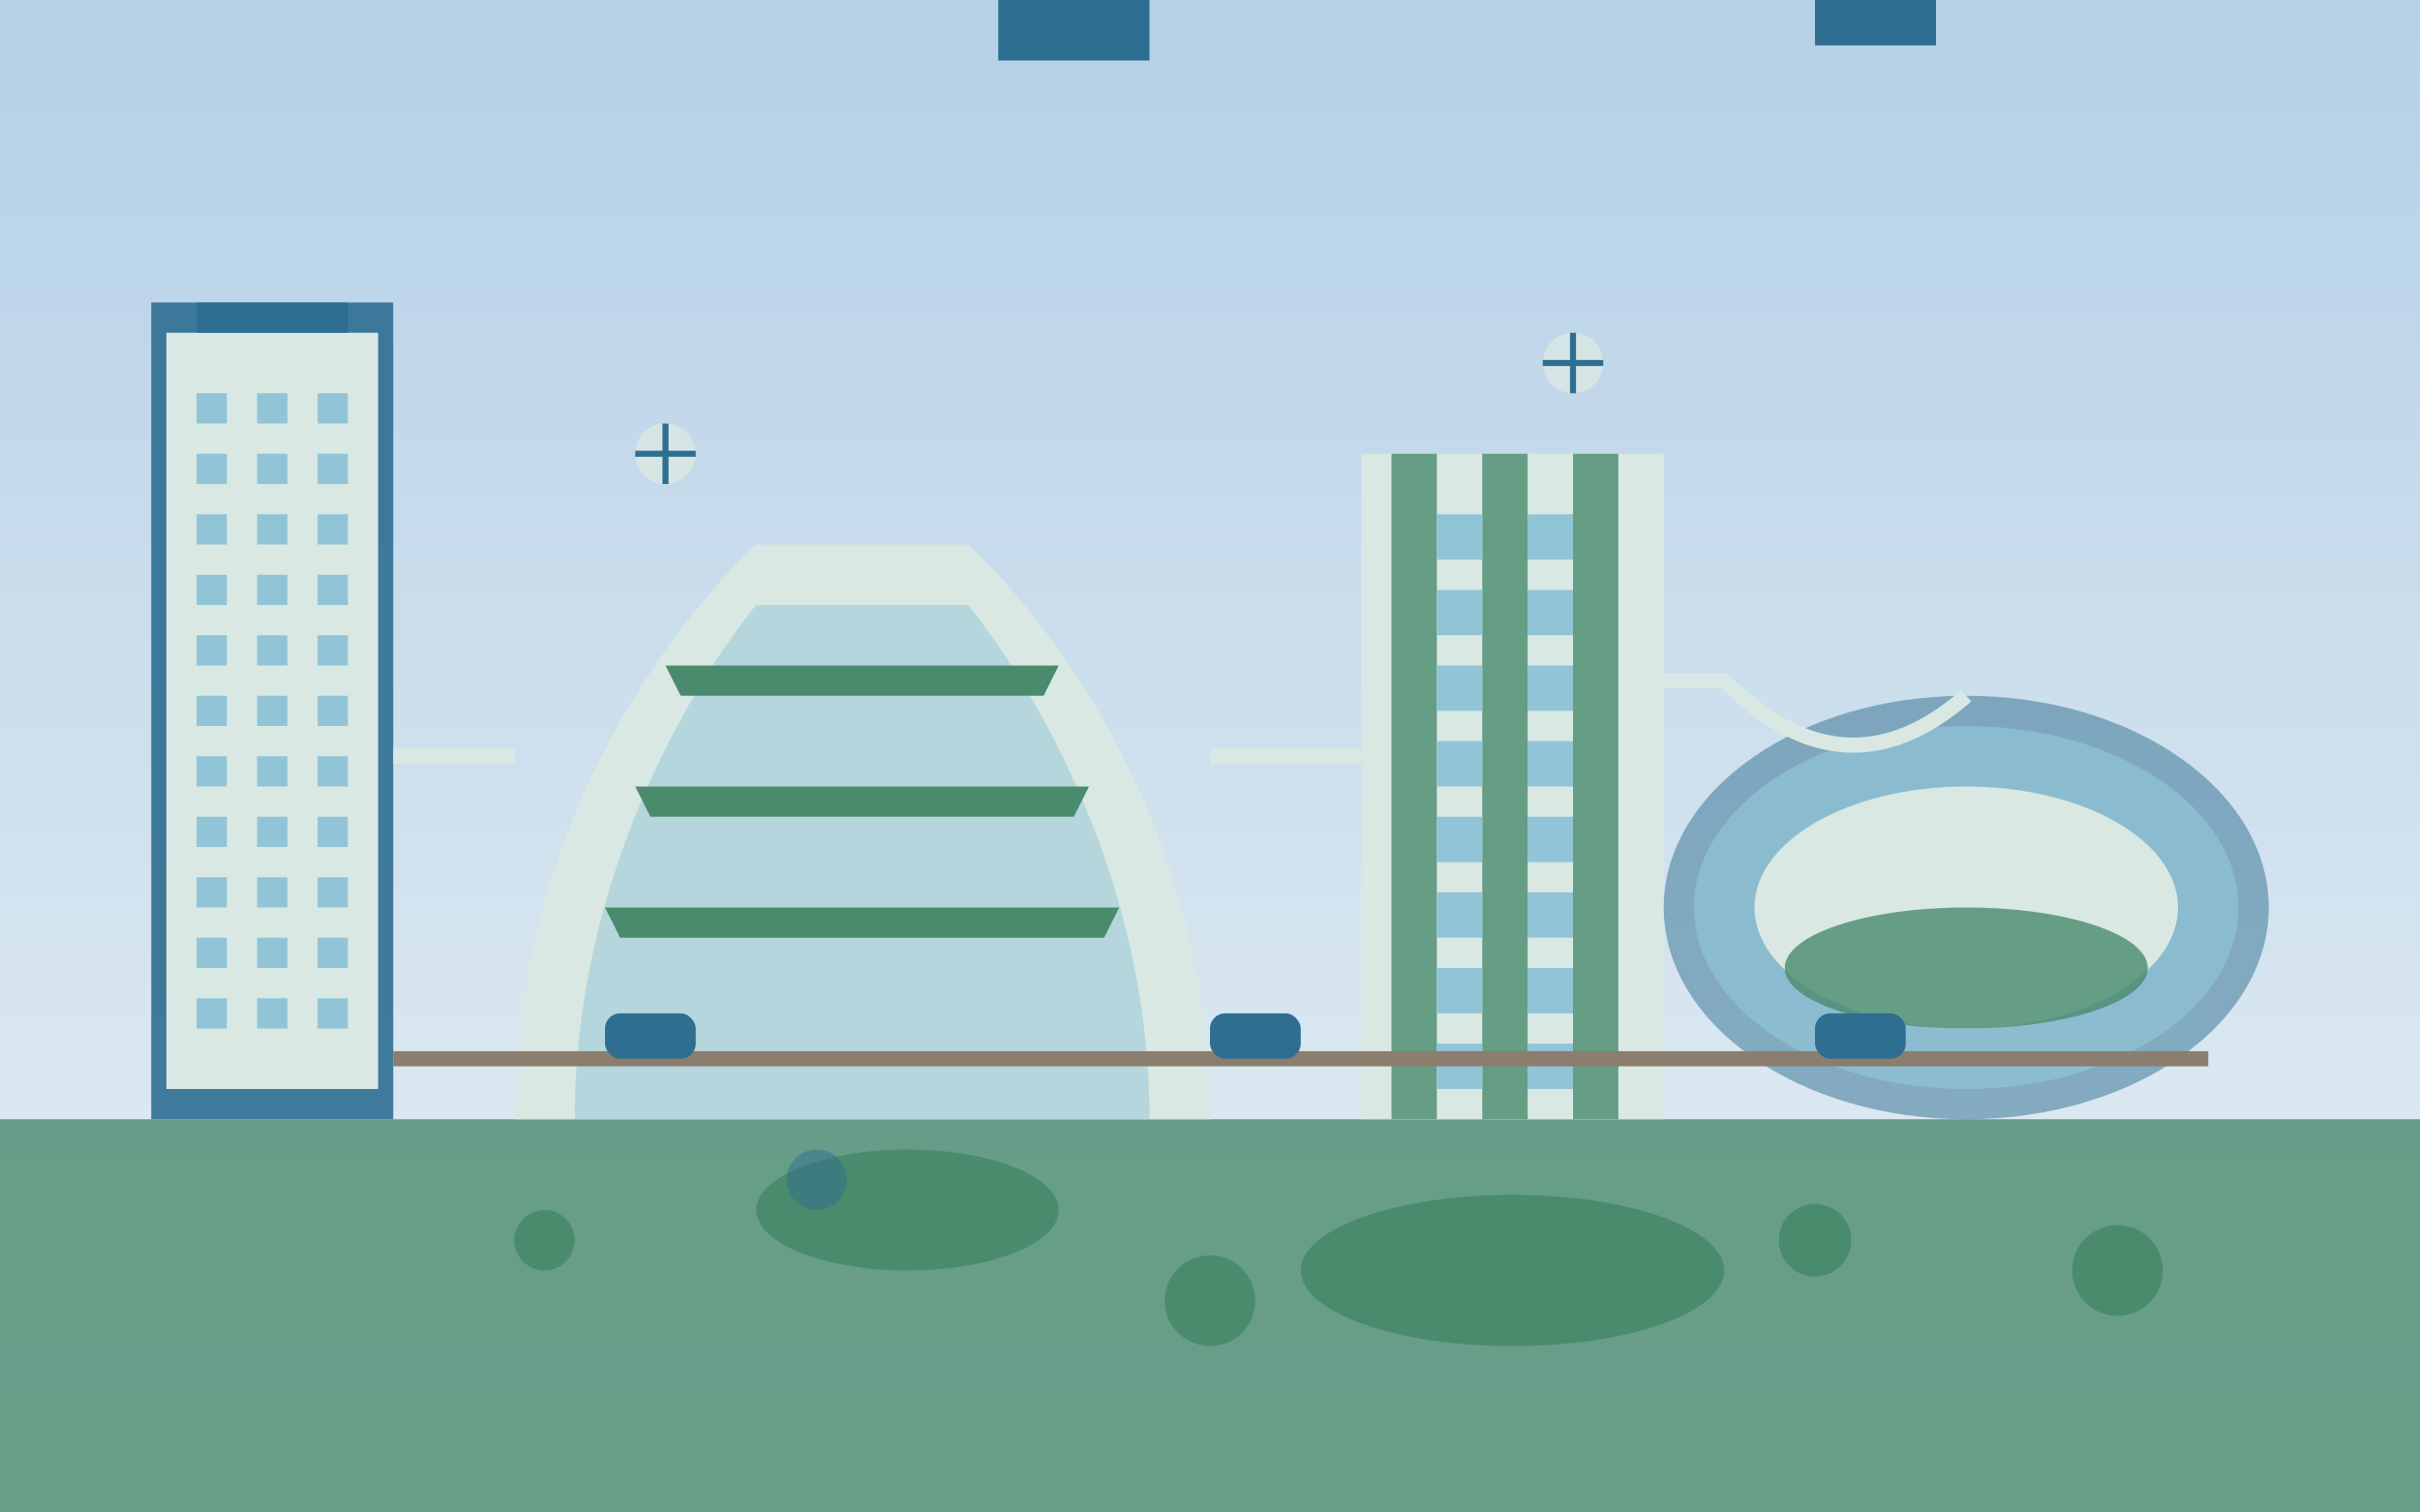 <svg width="800" height="500" viewBox="0 0 800 500" xmlns="http://www.w3.org/2000/svg">
  <rect x="0" y="0" width="800" height="500" fill="#333333" stroke="none"/>
  <!-- Sky background with gradient -->
  <defs>
    <linearGradient id="skyGradient" x1="0%" y1="0%" x2="0%" y2="100%">
      <stop offset="0%" stop-color="#B5D0E7" />
      <stop offset="100%" stop-color="#E7F0F4" />
    </linearGradient>
  </defs>
  <rect width="800" height="500" fill="url(#skyGradient)"/>
  
  <!-- Ground/Base -->
  <rect y="370" width="800" height="130" fill="#4A8B6E" opacity="0.8"/>
  
  <!-- Futuristic city skyline -->
  <!-- Building 1: Tall sustainable skyscraper -->
  <rect x="50" y="100" width="80" height="270" fill="#2E6E91" opacity="0.9"/>
  <rect x="55" y="110" width="70" height="250" fill="#D9E8E3"/>
  <!-- Solar panels on roof -->
  <rect x="65" y="100" width="50" height="10" fill="#2E6E91"/>
  
  <!-- Windows pattern 1 -->
  <rect x="65" y="130" width="10" height="10" fill="#90C4D6"/>
  <rect x="85" y="130" width="10" height="10" fill="#90C4D6"/>
  <rect x="105" y="130" width="10" height="10" fill="#90C4D6"/>
  
  <rect x="65" y="150" width="10" height="10" fill="#90C4D6"/>
  <rect x="85" y="150" width="10" height="10" fill="#90C4D6"/>
  <rect x="105" y="150" width="10" height="10" fill="#90C4D6"/>
  
  <rect x="65" y="170" width="10" height="10" fill="#90C4D6"/>
  <rect x="85" y="170" width="10" height="10" fill="#90C4D6"/>
  <rect x="105" y="170" width="10" height="10" fill="#90C4D6"/>
  
  <rect x="65" y="190" width="10" height="10" fill="#90C4D6"/>
  <rect x="85" y="190" width="10" height="10" fill="#90C4D6"/>
  <rect x="105" y="190" width="10" height="10" fill="#90C4D6"/>
  
  <rect x="65" y="210" width="10" height="10" fill="#90C4D6"/>
  <rect x="85" y="210" width="10" height="10" fill="#90C4D6"/>
  <rect x="105" y="210" width="10" height="10" fill="#90C4D6"/>
  
  <rect x="65" y="230" width="10" height="10" fill="#90C4D6"/>
  <rect x="85" y="230" width="10" height="10" fill="#90C4D6"/>
  <rect x="105" y="230" width="10" height="10" fill="#90C4D6"/>
  
  <rect x="65" y="250" width="10" height="10" fill="#90C4D6"/>
  <rect x="85" y="250" width="10" height="10" fill="#90C4D6"/>
  <rect x="105" y="250" width="10" height="10" fill="#90C4D6"/>
  
  <rect x="65" y="270" width="10" height="10" fill="#90C4D6"/>
  <rect x="85" y="270" width="10" height="10" fill="#90C4D6"/>
  <rect x="105" y="270" width="10" height="10" fill="#90C4D6"/>
  
  <rect x="65" y="290" width="10" height="10" fill="#90C4D6"/>
  <rect x="85" y="290" width="10" height="10" fill="#90C4D6"/>
  <rect x="105" y="290" width="10" height="10" fill="#90C4D6"/>
  
  <rect x="65" y="310" width="10" height="10" fill="#90C4D6"/>
  <rect x="85" y="310" width="10" height="10" fill="#90C4D6"/>
  <rect x="105" y="310" width="10" height="10" fill="#90C4D6"/>
  
  <rect x="65" y="330" width="10" height="10" fill="#90C4D6"/>
  <rect x="85" y="330" width="10" height="10" fill="#90C4D6"/>
  <rect x="105" y="330" width="10" height="10" fill="#90C4D6"/>
  
  <!-- Building 2: Futuristic curved structure -->
  <path d="M170,370 C170,250 250,180 250,180 L320,180 C320,180 400,250 400,370 Z" fill="#D9E8E3"/>
  <path d="M190,370 C190,270 250,200 250,200 L320,200 C320,200 380,270 380,370 Z" fill="#90C4D6" opacity="0.5"/>
  
  <!-- Green terraces on Building 2 -->
  <path d="M200,300 L370,300 L365,310 L205,310 Z" fill="#4A8B6E"/>
  <path d="M210,260 L360,260 L355,270 L215,270 Z" fill="#4A8B6E"/>
  <path d="M220,220 L350,220 L345,230 L225,230 Z" fill="#4A8B6E"/>
  
  <!-- Building 3: Sustainable tower with vertical garden -->
  <rect x="450" y="150" width="100" height="220" fill="#D9E8E3"/>
  
  <!-- Vertical garden strips -->
  <rect x="460" y="150" width="15" height="220" fill="#4A8B6E" opacity="0.8"/>
  <rect x="490" y="150" width="15" height="220" fill="#4A8B6E" opacity="0.8"/>
  <rect x="520" y="150" width="15" height="220" fill="#4A8B6E" opacity="0.8"/>
  
  <!-- Windows between garden strips -->
  <rect x="475" y="170" width="15" height="15" fill="#90C4D6"/>
  <rect x="505" y="170" width="15" height="15" fill="#90C4D6"/>
  
  <rect x="475" y="195" width="15" height="15" fill="#90C4D6"/>
  <rect x="505" y="195" width="15" height="15" fill="#90C4D6"/>
  
  <rect x="475" y="220" width="15" height="15" fill="#90C4D6"/>
  <rect x="505" y="220" width="15" height="15" fill="#90C4D6"/>
  
  <rect x="475" y="245" width="15" height="15" fill="#90C4D6"/>
  <rect x="505" y="245" width="15" height="15" fill="#90C4D6"/>
  
  <rect x="475" y="270" width="15" height="15" fill="#90C4D6"/>
  <rect x="505" y="270" width="15" height="15" fill="#90C4D6"/>
  
  <rect x="475" y="295" width="15" height="15" fill="#90C4D6"/>
  <rect x="505" y="295" width="15" height="15" fill="#90C4D6"/>
  
  <rect x="475" y="320" width="15" height="15" fill="#90C4D6"/>
  <rect x="505" y="320" width="15" height="15" fill="#90C4D6"/>
  
  <rect x="475" y="345" width="15" height="15" fill="#90C4D6"/>
  <rect x="505" y="345" width="15" height="15" fill="#90C4D6"/>
  
  <!-- Building 4: Futuristic dome structure -->
  <ellipse cx="650" cy="300" rx="100" ry="70" fill="#2E6E91" opacity="0.5"/>
  <ellipse cx="650" cy="300" rx="90" ry="60" fill="#90C4D6" opacity="0.7"/>
  <ellipse cx="650" cy="300" rx="70" ry="40" fill="#D9E8E3"/>
  
  <!-- Green belt under dome -->
  <ellipse cx="650" cy="320" rx="60" ry="20" fill="#4A8B6E" opacity="0.8"/>
  
  <!-- Sustainable transport connections -->
  <!-- Elevated transit line -->
  <path d="M130,350 L730,350" stroke="#8B7E6E" stroke-width="5"/>
  <rect x="200" y="335" width="30" height="15" rx="5" fill="#2E6E91"/> <!-- Transit pod -->
  <rect x="400" y="335" width="30" height="15" rx="5" fill="#2E6E91"/> <!-- Transit pod -->
  <rect x="600" y="335" width="30" height="15" rx="5" fill="#2E6E91"/> <!-- Transit pod -->
  
  <!-- Pedestrian bridges between buildings -->
  <path d="M130,250 L170,250" stroke="#D9E8E3" stroke-width="5"/>
  <path d="M400,250 L450,250" stroke="#D9E8E3" stroke-width="5"/>
  <path d="M550,225 L570,225 Q610,265 650,230" stroke="#D9E8E3" stroke-width="5" fill="none"/>
  
  <!-- Drone air taxis -->
  <circle cx="220" cy="150" r="10" fill="#D9E8E3" opacity="0.8"/>
  <line x1="210" y1="150" x2="230" y2="150" stroke="#2E6E91" stroke-width="2"/>
  <line x1="220" y1="140" x2="220" y2="160" stroke="#2E6E91" stroke-width="2"/>
  
  <circle cx="520" cy="120" r="10" fill="#D9E8E3" opacity="0.8"/>
  <line x1="510" y1="120" x2="530" y2="120" stroke="#2E6E91" stroke-width="2"/>
  <line x1="520" y1="110" x2="520" y2="130" stroke="#2E6E91" stroke-width="2"/>
  
  <!-- Green spaces and trees -->
  <ellipse cx="300" cy="400" rx="50" ry="20" fill="#4A8B6E"/>
  <ellipse cx="500" cy="420" rx="70" ry="25" fill="#4A8B6E"/>
  <circle cx="270" cy="390" r="10" fill="#2E6E91" opacity="0.5"/> <!-- Water feature -->
  
  <circle cx="180" cy="410" r="10" fill="#4A8B6E"/>
  <circle cx="400" cy="430" r="15" fill="#4A8B6E"/>
  <circle cx="600" cy="410" r="12" fill="#4A8B6E"/>
  <circle cx="700" cy="420" r="15" fill="#4A8B6E"/>
  
  <!-- Solar panels arrays -->
  <rect x="330" cy="150" width="50" height="20" fill="#2E6E91"/>
  <rect x="600" cy="180" width="40" height="15" fill="#2E6E91"/>
</svg>